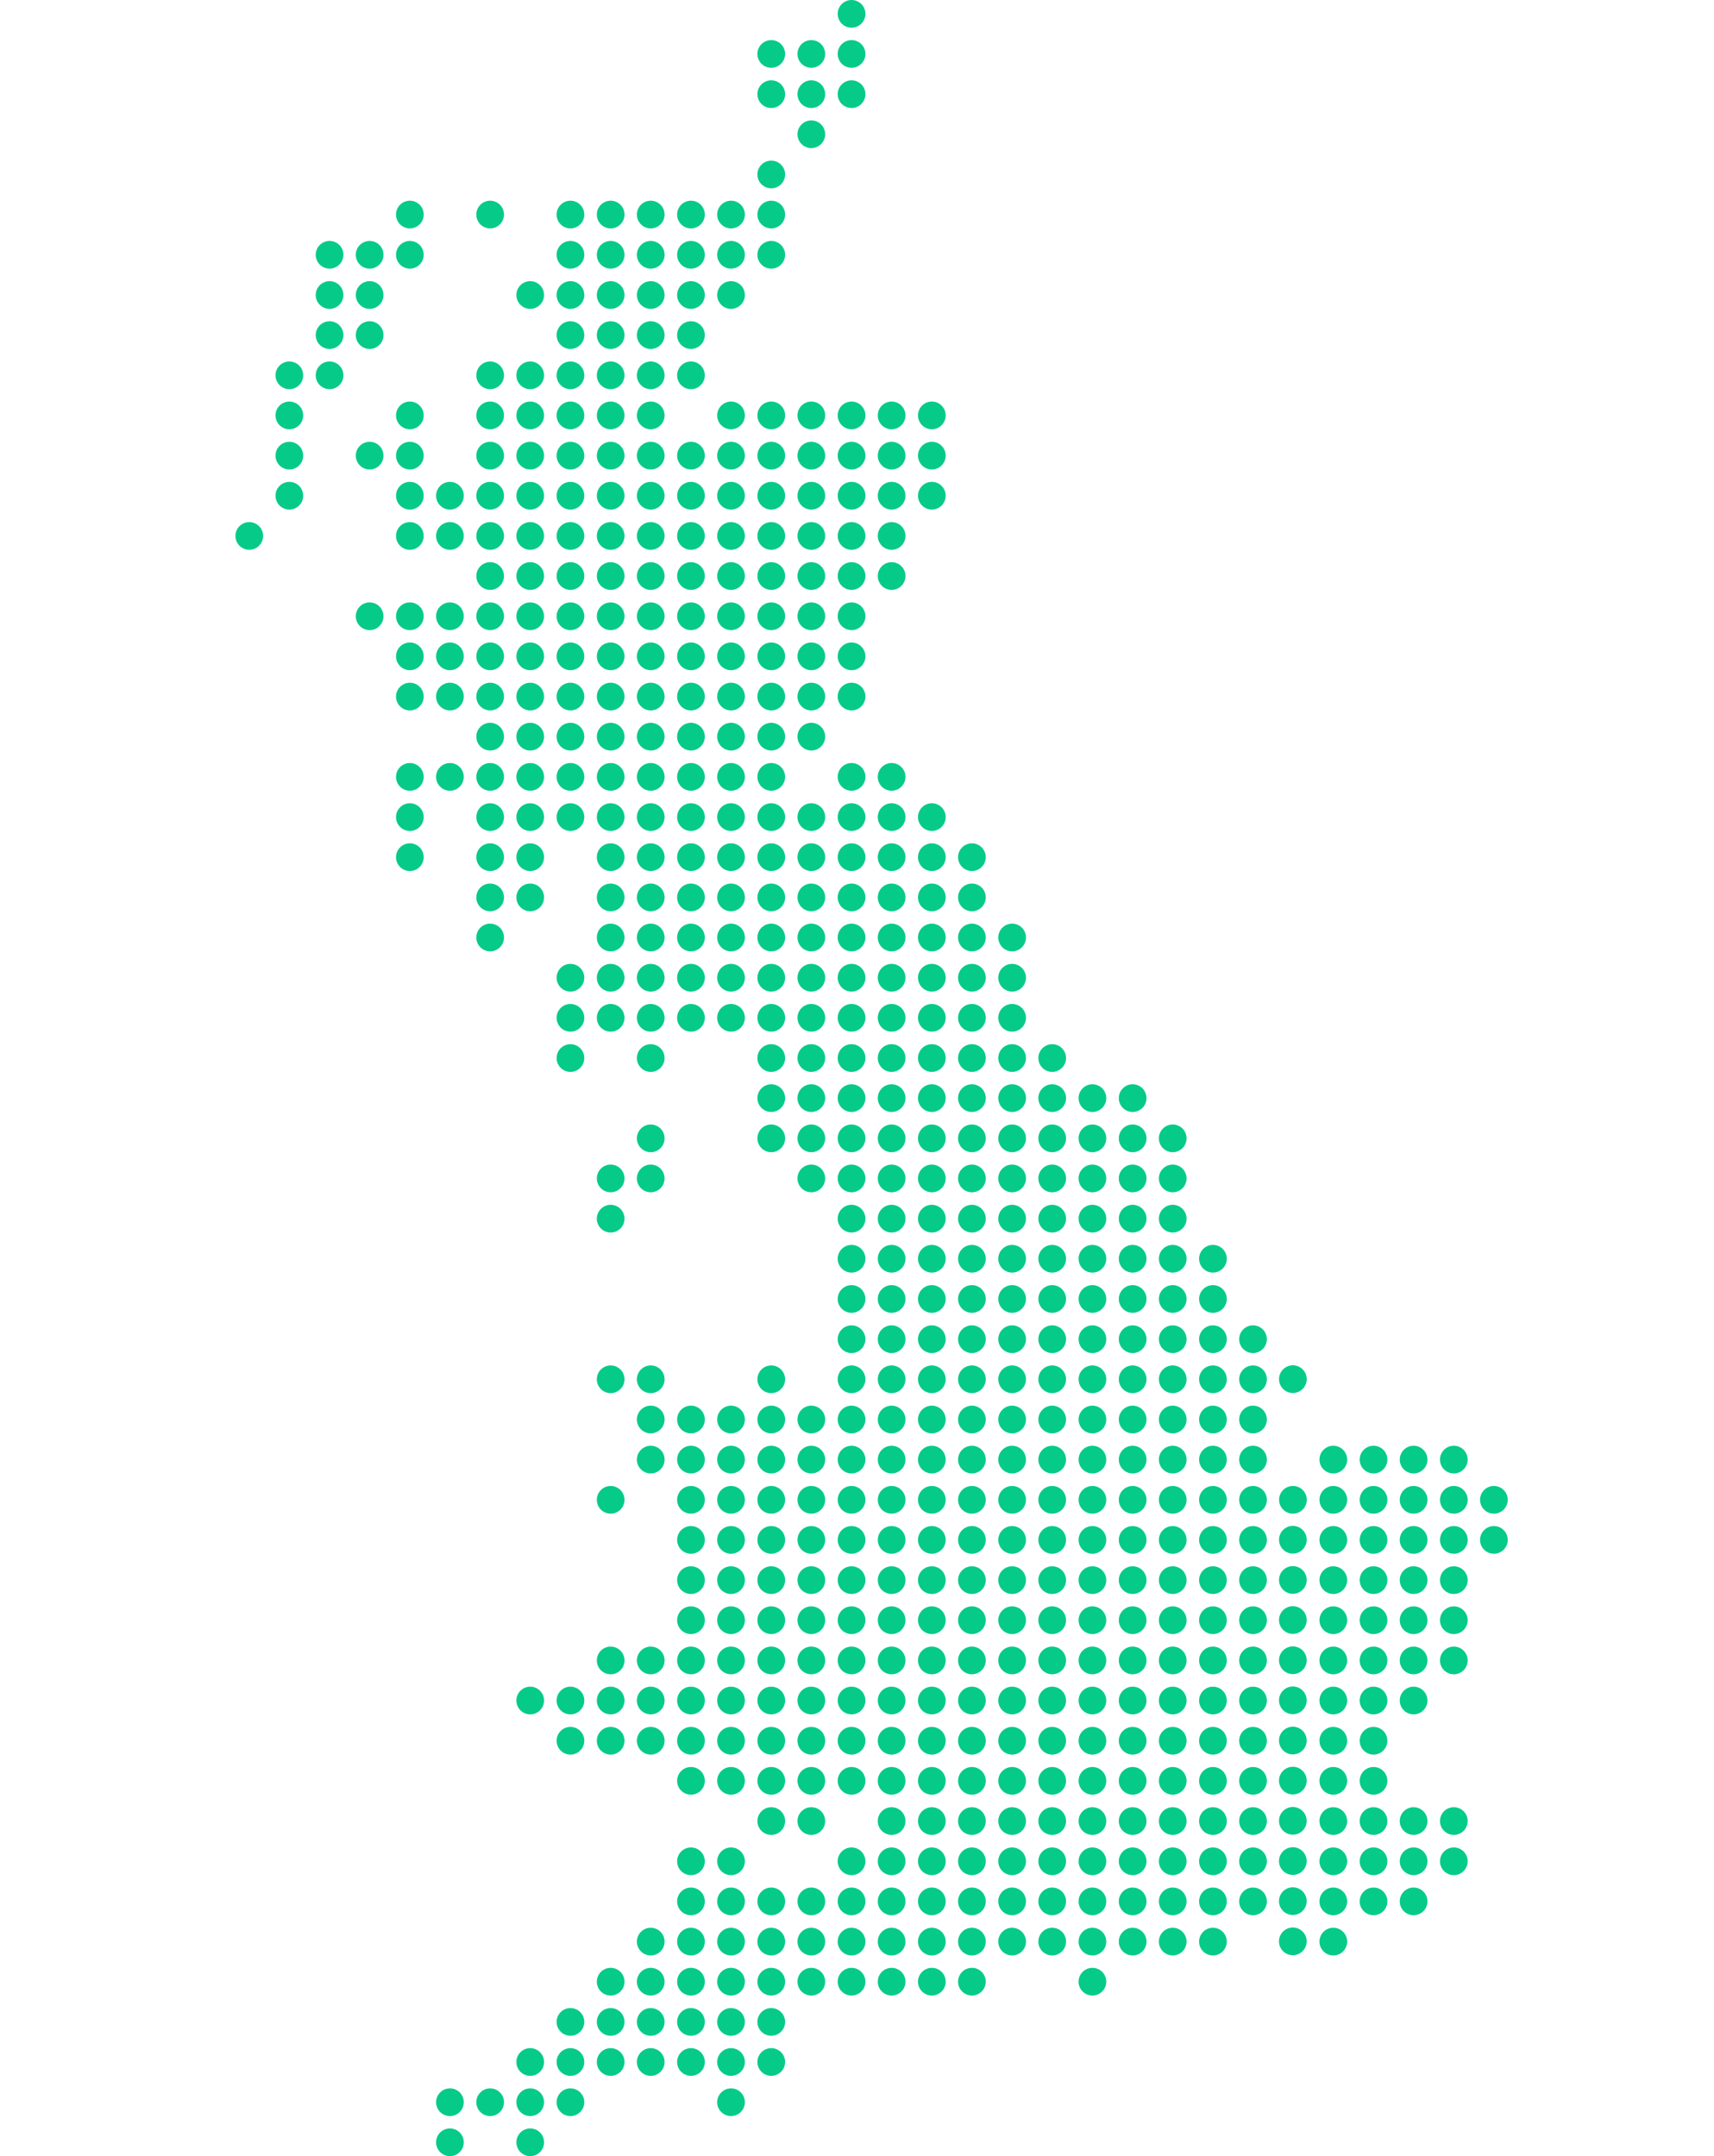 <?xml version="1.0" encoding="utf-8"?>
<!-- Generator: Adobe Illustrator 23.0.6, SVG Export Plug-In . SVG Version: 6.00 Build 0)  -->
<svg version="1.1" id="_x2014_ÎÓÈ_x5F_1" xmlns="http://www.w3.org/2000/svg" xmlns:xlink="http://www.w3.org/1999/xlink"
	 x="0px" y="0px" viewBox="0 0 1163.4 1463.2" style="enable-background:new 0 0 1163.4 1463.2;" xml:space="preserve">
<style type="text/css">
	.st0{fill:#06CB88;}
</style>
<g>
	<circle class="st0" cx="223.7" cy="172.9" r="9.4"/>
	<circle class="st0" cx="250.9" cy="172.9" r="9.4"/>
	<circle class="st0" cx="223.7" cy="200.2" r="9.4"/>
	<circle class="st0" cx="250.9" cy="200.2" r="9.4"/>
	<circle class="st0" cx="223.7" cy="227.4" r="9.4"/>
	<circle class="st0" cx="250.9" cy="227.4" r="9.4"/>
	<circle class="st0" cx="196.4" cy="254.7" r="9.4"/>
	<circle class="st0" cx="223.7" cy="254.7" r="9.4"/>
	<circle class="st0" cx="196.4" cy="281.9" r="9.4"/>
	<circle class="st0" cx="196.4" cy="309.2" r="9.4"/>
	<circle class="st0" cx="250.9" cy="309.2" r="9.4"/>
	<circle class="st0" cx="196.4" cy="336.4" r="9.4"/>
	<circle class="st0" cx="169.2" cy="363.7" r="9.4"/>
	<circle class="st0" cx="250.9" cy="418.2" r="9.4"/>
	<circle class="st0" cx="278.2" cy="145.6" r="9.4"/>
	<circle class="st0" cx="332.7" cy="145.6" r="9.4"/>
	<circle class="st0" cx="387.2" cy="145.6" r="9.4"/>
	<circle class="st0" cx="414.5" cy="145.6" r="9.4"/>
	<circle class="st0" cx="278.2" cy="172.9" r="9.4"/>
	<circle class="st0" cx="387.2" cy="172.9" r="9.4"/>
	<circle class="st0" cx="414.5" cy="172.9" r="9.4"/>
	<circle class="st0" cx="359.9" cy="200.2" r="9.4"/>
	<circle class="st0" cx="387.2" cy="200.2" r="9.4"/>
	<circle class="st0" cx="414.5" cy="200.2" r="9.4"/>
	<circle class="st0" cx="387.2" cy="227.4" r="9.4"/>
	<circle class="st0" cx="414.5" cy="227.4" r="9.4"/>
	<circle class="st0" cx="332.7" cy="254.7" r="9.4"/>
	<circle class="st0" cx="359.9" cy="254.7" r="9.4"/>
	<circle class="st0" cx="387.2" cy="254.7" r="9.4"/>
	<circle class="st0" cx="414.5" cy="254.7" r="9.4"/>
	<circle class="st0" cx="278.2" cy="281.9" r="9.4"/>
	<circle class="st0" cx="332.7" cy="281.9" r="9.4"/>
	<circle class="st0" cx="359.9" cy="281.9" r="9.4"/>
	<circle class="st0" cx="387.2" cy="281.9" r="9.4"/>
	<circle class="st0" cx="414.5" cy="281.9" r="9.4"/>
	<circle class="st0" cx="278.2" cy="309.2" r="9.4"/>
	<circle class="st0" cx="332.7" cy="309.2" r="9.4"/>
	<circle class="st0" cx="359.9" cy="309.2" r="9.4"/>
	<circle class="st0" cx="387.2" cy="309.2" r="9.4"/>
	<circle class="st0" cx="414.5" cy="309.2" r="9.4"/>
	<circle class="st0" cx="278.2" cy="336.4" r="9.4"/>
	<circle class="st0" cx="305.4" cy="336.4" r="9.4"/>
	<circle class="st0" cx="332.7" cy="336.4" r="9.4"/>
	<circle class="st0" cx="359.9" cy="336.4" r="9.4"/>
	<circle class="st0" cx="387.2" cy="336.4" r="9.4"/>
	<circle class="st0" cx="414.5" cy="336.4" r="9.4"/>
	<circle class="st0" cx="278.2" cy="363.7" r="9.4"/>
	<circle class="st0" cx="305.4" cy="363.7" r="9.4"/>
	<circle class="st0" cx="332.7" cy="363.7" r="9.4"/>
	<circle class="st0" cx="359.9" cy="363.7" r="9.4"/>
	<circle class="st0" cx="387.2" cy="363.7" r="9.4"/>
	<circle class="st0" cx="414.5" cy="363.7" r="9.4"/>
	<circle class="st0" cx="332.7" cy="390.9" r="9.4"/>
	<circle class="st0" cx="359.9" cy="390.9" r="9.4"/>
	<circle class="st0" cx="387.2" cy="390.9" r="9.4"/>
	<circle class="st0" cx="414.5" cy="390.9" r="9.4"/>
	<circle class="st0" cx="278.2" cy="418.2" r="9.4"/>
	<circle class="st0" cx="305.4" cy="418.2" r="9.4"/>
	<circle class="st0" cx="332.7" cy="418.2" r="9.4"/>
	<circle class="st0" cx="359.9" cy="418.2" r="9.4"/>
	<circle class="st0" cx="387.2" cy="418.2" r="9.4"/>
	<circle class="st0" cx="414.5" cy="418.2" r="9.4"/>
	<circle class="st0" cx="278.2" cy="445.4" r="9.4"/>
	<circle class="st0" cx="305.4" cy="445.4" r="9.4"/>
	<circle class="st0" cx="332.7" cy="445.4" r="9.4"/>
	<circle class="st0" cx="359.9" cy="445.4" r="9.4"/>
	<circle class="st0" cx="387.2" cy="445.4" r="9.4"/>
	<circle class="st0" cx="414.5" cy="445.4" r="9.4"/>
	<circle class="st0" cx="278.2" cy="472.7" r="9.4"/>
	<circle class="st0" cx="305.4" cy="472.7" r="9.4"/>
	<circle class="st0" cx="332.7" cy="472.7" r="9.4"/>
	<circle class="st0" cx="359.9" cy="472.7" r="9.4"/>
	<circle class="st0" cx="387.2" cy="472.7" r="9.4"/>
	<circle class="st0" cx="414.5" cy="472.7" r="9.4"/>
	<circle class="st0" cx="332.7" cy="499.9" r="9.4"/>
	<circle class="st0" cx="359.9" cy="499.9" r="9.4"/>
	<circle class="st0" cx="387.2" cy="499.9" r="9.4"/>
	<circle class="st0" cx="414.5" cy="499.9" r="9.4"/>
	<circle class="st0" cx="278.2" cy="527.2" r="9.4"/>
	<circle class="st0" cx="305.4" cy="527.2" r="9.4"/>
	<circle class="st0" cx="332.7" cy="527.2" r="9.4"/>
	<circle class="st0" cx="359.9" cy="527.2" r="9.4"/>
	<circle class="st0" cx="387.2" cy="527.2" r="9.4"/>
	<circle class="st0" cx="414.5" cy="527.2" r="9.4"/>
	<circle class="st0" cx="278.2" cy="554.5" r="9.4"/>
	<circle class="st0" cx="332.7" cy="554.5" r="9.4"/>
	<circle class="st0" cx="359.9" cy="554.5" r="9.4"/>
	<circle class="st0" cx="387.2" cy="554.5" r="9.4"/>
	<circle class="st0" cx="414.5" cy="554.5" r="9.4"/>
	<circle class="st0" cx="278.2" cy="581.7" r="9.4"/>
	<circle class="st0" cx="332.7" cy="581.7" r="9.4"/>
	<circle class="st0" cx="359.9" cy="581.7" r="9.4"/>
	<circle class="st0" cx="414.5" cy="581.7" r="9.4"/>
	<circle class="st0" cx="332.7" cy="609" r="9.4"/>
	<circle class="st0" cx="359.9" cy="609" r="9.4"/>
	<circle class="st0" cx="414.5" cy="609" r="9.4"/>
	<circle class="st0" cx="332.7" cy="636.2" r="9.4"/>
	<circle class="st0" cx="414.5" cy="636.2" r="9.4"/>
	<circle class="st0" cx="387.2" cy="663.5" r="9.4"/>
	<circle class="st0" cx="414.5" cy="663.5" r="9.4"/>
	<circle class="st0" cx="387.2" cy="690.7" r="9.4"/>
	<circle class="st0" cx="414.5" cy="690.7" r="9.4"/>
	<circle class="st0" cx="387.2" cy="718" r="9.4"/>
	<circle class="st0" cx="414.5" cy="799.7" r="9.4"/>
	<circle class="st0" cx="414.5" cy="827" r="9.4"/>
	<circle class="st0" cx="414.5" cy="936" r="9.4"/>
	<circle class="st0" cx="414.5" cy="1017.8" r="9.4"/>
	<circle class="st0" cx="414.5" cy="1126.8" r="9.4"/>
	<circle class="st0" cx="359.9" cy="1154" r="9.4"/>
	<circle class="st0" cx="387.2" cy="1154" r="9.4"/>
	<circle class="st0" cx="414.5" cy="1154" r="9.4"/>
	<circle class="st0" cx="387.2" cy="1181.3" r="9.4"/>
	<circle class="st0" cx="414.5" cy="1181.3" r="9.4"/>
	<circle class="st0" cx="414.5" cy="1344.8" r="9.4"/>
	<circle class="st0" cx="387.2" cy="1372.1" r="9.4"/>
	<circle class="st0" cx="414.5" cy="1372.1" r="9.4"/>
	<circle class="st0" cx="359.9" cy="1399.3" r="9.4"/>
	<circle class="st0" cx="387.2" cy="1399.3" r="9.4"/>
	<circle class="st0" cx="414.5" cy="1399.3" r="9.4"/>
	<circle class="st0" cx="305.4" cy="1426.6" r="9.4"/>
	<circle class="st0" cx="332.7" cy="1426.6" r="9.4"/>
	<circle class="st0" cx="359.9" cy="1426.6" r="9.4"/>
	<circle class="st0" cx="387.2" cy="1426.6" r="9.4"/>
	<circle class="st0" cx="305.4" cy="1453.8" r="9.4"/>
	<circle class="st0" cx="359.9" cy="1453.8" r="9.4"/>
	<circle class="st0" cx="578" cy="9.4" r="9.4"/>
	<circle class="st0" cx="523.5" cy="36.6" r="9.4"/>
	<circle class="st0" cx="550.7" cy="36.6" r="9.4"/>
	<circle class="st0" cx="578" cy="36.6" r="9.4"/>
	<circle class="st0" cx="523.5" cy="63.9" r="9.4"/>
	<circle class="st0" cx="550.7" cy="63.9" r="9.4"/>
	<circle class="st0" cx="578" cy="63.9" r="9.4"/>
	<circle class="st0" cx="550.7" cy="91.1" r="9.4"/>
	<circle class="st0" cx="523.5" cy="118.4" r="9.4"/>
	<circle class="st0" cx="441.7" cy="145.6" r="9.4"/>
	<circle class="st0" cx="469" cy="145.6" r="9.4"/>
	<circle class="st0" cx="496.2" cy="145.6" r="9.4"/>
	<circle class="st0" cx="523.5" cy="145.6" r="9.4"/>
	<circle class="st0" cx="441.7" cy="172.9" r="9.4"/>
	<circle class="st0" cx="469" cy="172.9" r="9.4"/>
	<circle class="st0" cx="496.2" cy="172.9" r="9.4"/>
	<circle class="st0" cx="523.5" cy="172.9" r="9.4"/>
	<circle class="st0" cx="441.7" cy="200.2" r="9.4"/>
	<circle class="st0" cx="469" cy="200.2" r="9.4"/>
	<circle class="st0" cx="496.2" cy="200.2" r="9.4"/>
	<circle class="st0" cx="441.7" cy="227.4" r="9.4"/>
	<circle class="st0" cx="469" cy="227.4" r="9.4"/>
	<circle class="st0" cx="441.7" cy="254.7" r="9.4"/>
	<circle class="st0" cx="469" cy="254.7" r="9.4"/>
	<circle class="st0" cx="441.7" cy="281.9" r="9.4"/>
	<circle class="st0" cx="496.2" cy="281.9" r="9.4"/>
	<circle class="st0" cx="523.5" cy="281.9" r="9.4"/>
	<circle class="st0" cx="550.7" cy="281.9" r="9.4"/>
	<circle class="st0" cx="578" cy="281.9" r="9.4"/>
	<circle class="st0" cx="441.7" cy="309.2" r="9.4"/>
	<circle class="st0" cx="469" cy="309.2" r="9.4"/>
	<circle class="st0" cx="496.2" cy="309.2" r="9.4"/>
	<circle class="st0" cx="523.5" cy="309.2" r="9.4"/>
	<circle class="st0" cx="550.7" cy="309.2" r="9.4"/>
	<circle class="st0" cx="578" cy="309.2" r="9.4"/>
	<circle class="st0" cx="441.7" cy="336.4" r="9.4"/>
	<circle class="st0" cx="469" cy="336.4" r="9.4"/>
	<circle class="st0" cx="496.2" cy="336.4" r="9.4"/>
	<circle class="st0" cx="523.5" cy="336.4" r="9.4"/>
	<circle class="st0" cx="550.7" cy="336.4" r="9.4"/>
	<circle class="st0" cx="578" cy="336.4" r="9.4"/>
	<circle class="st0" cx="441.7" cy="363.7" r="9.4"/>
	<circle class="st0" cx="469" cy="363.7" r="9.4"/>
	<circle class="st0" cx="496.2" cy="363.7" r="9.4"/>
	<circle class="st0" cx="523.5" cy="363.7" r="9.4"/>
	<circle class="st0" cx="550.7" cy="363.7" r="9.4"/>
	<circle class="st0" cx="578" cy="363.7" r="9.4"/>
	<circle class="st0" cx="441.7" cy="390.9" r="9.4"/>
	<circle class="st0" cx="469" cy="390.9" r="9.4"/>
	<circle class="st0" cx="496.2" cy="390.9" r="9.4"/>
	<circle class="st0" cx="523.5" cy="390.9" r="9.4"/>
	<circle class="st0" cx="550.7" cy="390.9" r="9.4"/>
	<circle class="st0" cx="578" cy="390.9" r="9.4"/>
	<circle class="st0" cx="441.7" cy="418.2" r="9.4"/>
	<circle class="st0" cx="469" cy="418.2" r="9.4"/>
	<circle class="st0" cx="496.2" cy="418.2" r="9.4"/>
	<circle class="st0" cx="523.5" cy="418.2" r="9.4"/>
	<circle class="st0" cx="550.7" cy="418.2" r="9.4"/>
	<circle class="st0" cx="578" cy="418.2" r="9.4"/>
	<circle class="st0" cx="441.7" cy="445.4" r="9.4"/>
	<circle class="st0" cx="469" cy="445.4" r="9.4"/>
	<circle class="st0" cx="496.2" cy="445.4" r="9.4"/>
	<circle class="st0" cx="523.5" cy="445.4" r="9.4"/>
	<circle class="st0" cx="550.7" cy="445.4" r="9.4"/>
	<circle class="st0" cx="578" cy="445.4" r="9.4"/>
	<circle class="st0" cx="441.7" cy="472.7" r="9.4"/>
	<circle class="st0" cx="469" cy="472.7" r="9.4"/>
	<circle class="st0" cx="496.2" cy="472.7" r="9.4"/>
	<circle class="st0" cx="523.5" cy="472.7" r="9.4"/>
	<circle class="st0" cx="550.7" cy="472.7" r="9.4"/>
	<circle class="st0" cx="578" cy="472.7" r="9.4"/>
	<circle class="st0" cx="441.7" cy="499.9" r="9.4"/>
	<circle class="st0" cx="469" cy="499.9" r="9.4"/>
	<circle class="st0" cx="496.2" cy="499.9" r="9.4"/>
	<circle class="st0" cx="523.5" cy="499.9" r="9.4"/>
	<circle class="st0" cx="550.7" cy="499.9" r="9.4"/>
	<circle class="st0" cx="441.7" cy="527.2" r="9.4"/>
	<circle class="st0" cx="469" cy="527.2" r="9.4"/>
	<circle class="st0" cx="496.2" cy="527.2" r="9.4"/>
	<circle class="st0" cx="523.5" cy="527.2" r="9.4"/>
	<circle class="st0" cx="578" cy="527.2" r="9.4"/>
	<circle class="st0" cx="441.7" cy="554.5" r="9.4"/>
	<circle class="st0" cx="469" cy="554.5" r="9.4"/>
	<circle class="st0" cx="496.2" cy="554.5" r="9.4"/>
	<circle class="st0" cx="523.5" cy="554.5" r="9.4"/>
	<circle class="st0" cx="550.7" cy="554.5" r="9.4"/>
	<circle class="st0" cx="578" cy="554.5" r="9.4"/>
	<circle class="st0" cx="441.7" cy="581.7" r="9.4"/>
	<circle class="st0" cx="469" cy="581.7" r="9.4"/>
	<circle class="st0" cx="496.2" cy="581.7" r="9.4"/>
	<circle class="st0" cx="523.5" cy="581.7" r="9.4"/>
	<circle class="st0" cx="550.7" cy="581.7" r="9.4"/>
	<circle class="st0" cx="578" cy="581.7" r="9.4"/>
	<circle class="st0" cx="441.7" cy="609" r="9.4"/>
	<circle class="st0" cx="469" cy="609" r="9.4"/>
	<circle class="st0" cx="496.2" cy="609" r="9.4"/>
	<circle class="st0" cx="523.5" cy="609" r="9.4"/>
	<circle class="st0" cx="550.7" cy="609" r="9.4"/>
	<circle class="st0" cx="578" cy="609" r="9.4"/>
	<circle class="st0" cx="441.7" cy="636.2" r="9.4"/>
	<circle class="st0" cx="469" cy="636.2" r="9.4"/>
	<circle class="st0" cx="496.2" cy="636.2" r="9.4"/>
	<circle class="st0" cx="523.5" cy="636.2" r="9.4"/>
	<circle class="st0" cx="550.7" cy="636.2" r="9.4"/>
	<circle class="st0" cx="578" cy="636.2" r="9.4"/>
	<circle class="st0" cx="441.7" cy="663.5" r="9.4"/>
	<circle class="st0" cx="469" cy="663.5" r="9.4"/>
	<circle class="st0" cx="496.2" cy="663.5" r="9.4"/>
	<circle class="st0" cx="523.5" cy="663.5" r="9.4"/>
	<circle class="st0" cx="550.7" cy="663.5" r="9.4"/>
	<circle class="st0" cx="578" cy="663.5" r="9.4"/>
	<circle class="st0" cx="441.7" cy="690.7" r="9.4"/>
	<circle class="st0" cx="469" cy="690.7" r="9.4"/>
	<circle class="st0" cx="496.2" cy="690.7" r="9.4"/>
	<circle class="st0" cx="523.5" cy="690.7" r="9.4"/>
	<circle class="st0" cx="550.7" cy="690.7" r="9.4"/>
	<circle class="st0" cx="578" cy="690.7" r="9.4"/>
	<circle class="st0" cx="441.7" cy="718" r="9.4"/>
	<circle class="st0" cx="523.5" cy="718" r="9.4"/>
	<circle class="st0" cx="550.7" cy="718" r="9.4"/>
	<circle class="st0" cx="578" cy="718" r="9.4"/>
	<circle class="st0" cx="523.5" cy="745.2" r="9.4"/>
	<circle class="st0" cx="550.7" cy="745.2" r="9.4"/>
	<circle class="st0" cx="578" cy="745.2" r="9.4"/>
	<circle class="st0" cx="441.7" cy="772.5" r="9.4"/>
	<circle class="st0" cx="523.5" cy="772.5" r="9.4"/>
	<circle class="st0" cx="550.7" cy="772.5" r="9.4"/>
	<circle class="st0" cx="578" cy="772.5" r="9.4"/>
	<circle class="st0" cx="441.7" cy="799.7" r="9.4"/>
	<circle class="st0" cx="550.7" cy="799.7" r="9.4"/>
	<circle class="st0" cx="578" cy="799.7" r="9.4"/>
	<circle class="st0" cx="578" cy="827" r="9.4"/>
	<circle class="st0" cx="578" cy="854.2" r="9.4"/>
	<circle class="st0" cx="578" cy="881.5" r="9.4"/>
	<circle class="st0" cx="578" cy="908.8" r="9.4"/>
	<circle class="st0" cx="441.7" cy="936" r="9.4"/>
	<circle class="st0" cx="523.5" cy="936" r="9.4"/>
	<circle class="st0" cx="578" cy="936" r="9.4"/>
	<circle class="st0" cx="441.7" cy="963.3" r="9.4"/>
	<circle class="st0" cx="469" cy="963.3" r="9.4"/>
	<circle class="st0" cx="496.2" cy="963.3" r="9.4"/>
	<circle class="st0" cx="523.5" cy="963.3" r="9.4"/>
	<circle class="st0" cx="550.7" cy="963.3" r="9.4"/>
	<circle class="st0" cx="578" cy="963.3" r="9.4"/>
	<circle class="st0" cx="441.7" cy="990.5" r="9.4"/>
	<circle class="st0" cx="469" cy="990.5" r="9.4"/>
	<circle class="st0" cx="496.2" cy="990.5" r="9.4"/>
	<circle class="st0" cx="523.5" cy="990.5" r="9.4"/>
	<circle class="st0" cx="550.7" cy="990.5" r="9.4"/>
	<circle class="st0" cx="578" cy="990.5" r="9.4"/>
	<circle class="st0" cx="469" cy="1017.8" r="9.4"/>
	<circle class="st0" cx="496.2" cy="1017.8" r="9.4"/>
	<circle class="st0" cx="523.5" cy="1017.8" r="9.4"/>
	<circle class="st0" cx="550.7" cy="1017.8" r="9.4"/>
	<circle class="st0" cx="578" cy="1017.8" r="9.4"/>
	<circle class="st0" cx="469" cy="1045" r="9.4"/>
	<circle class="st0" cx="496.2" cy="1045" r="9.4"/>
	<circle class="st0" cx="523.5" cy="1045" r="9.4"/>
	<circle class="st0" cx="550.7" cy="1045" r="9.4"/>
	<circle class="st0" cx="578" cy="1045" r="9.4"/>
	<circle class="st0" cx="469" cy="1072.3" r="9.4"/>
	<circle class="st0" cx="496.2" cy="1072.3" r="9.4"/>
	<circle class="st0" cx="523.5" cy="1072.3" r="9.4"/>
	<circle class="st0" cx="550.7" cy="1072.3" r="9.4"/>
	<circle class="st0" cx="578" cy="1072.3" r="9.4"/>
	<circle class="st0" cx="469" cy="1099.5" r="9.4"/>
	<circle class="st0" cx="496.2" cy="1099.5" r="9.4"/>
	<circle class="st0" cx="523.5" cy="1099.5" r="9.4"/>
	<circle class="st0" cx="550.7" cy="1099.5" r="9.4"/>
	<circle class="st0" cx="578" cy="1099.5" r="9.4"/>
	<circle class="st0" cx="441.7" cy="1126.8" r="9.4"/>
	<circle class="st0" cx="469" cy="1126.8" r="9.4"/>
	<circle class="st0" cx="496.2" cy="1126.8" r="9.4"/>
	<circle class="st0" cx="523.5" cy="1126.8" r="9.4"/>
	<circle class="st0" cx="550.7" cy="1126.8" r="9.4"/>
	<circle class="st0" cx="578" cy="1126.8" r="9.4"/>
	<circle class="st0" cx="441.7" cy="1154" r="9.4"/>
	<circle class="st0" cx="469" cy="1154" r="9.4"/>
	<circle class="st0" cx="496.2" cy="1154" r="9.4"/>
	<circle class="st0" cx="523.5" cy="1154" r="9.4"/>
	<circle class="st0" cx="550.7" cy="1154" r="9.4"/>
	<circle class="st0" cx="578" cy="1154" r="9.4"/>
	<circle class="st0" cx="441.7" cy="1181.3" r="9.4"/>
	<circle class="st0" cx="469" cy="1181.3" r="9.4"/>
	<circle class="st0" cx="496.2" cy="1181.3" r="9.4"/>
	<circle class="st0" cx="523.5" cy="1181.3" r="9.4"/>
	<circle class="st0" cx="550.7" cy="1181.3" r="9.4"/>
	<circle class="st0" cx="578" cy="1181.3" r="9.4"/>
	<circle class="st0" cx="469" cy="1208.5" r="9.4"/>
	<circle class="st0" cx="496.2" cy="1208.5" r="9.4"/>
	<circle class="st0" cx="523.5" cy="1208.5" r="9.4"/>
	<circle class="st0" cx="550.7" cy="1208.5" r="9.4"/>
	<circle class="st0" cx="578" cy="1208.5" r="9.4"/>
	<circle class="st0" cx="523.5" cy="1235.8" r="9.4"/>
	<circle class="st0" cx="550.7" cy="1235.8" r="9.4"/>
	<circle class="st0" cx="469" cy="1263.1" r="9.4"/>
	<circle class="st0" cx="496.2" cy="1263.1" r="9.4"/>
	<circle class="st0" cx="578" cy="1263.1" r="9.4"/>
	<circle class="st0" cx="469" cy="1290.3" r="9.4"/>
	<circle class="st0" cx="496.2" cy="1290.3" r="9.4"/>
	<circle class="st0" cx="523.5" cy="1290.3" r="9.4"/>
	<circle class="st0" cx="550.7" cy="1290.3" r="9.4"/>
	<circle class="st0" cx="578" cy="1290.3" r="9.4"/>
	<circle class="st0" cx="441.7" cy="1317.6" r="9.4"/>
	<circle class="st0" cx="469" cy="1317.6" r="9.4"/>
	<circle class="st0" cx="496.2" cy="1317.6" r="9.4"/>
	<circle class="st0" cx="523.5" cy="1317.6" r="9.4"/>
	<circle class="st0" cx="550.7" cy="1317.6" r="9.4"/>
	<circle class="st0" cx="578" cy="1317.6" r="9.4"/>
	<circle class="st0" cx="441.7" cy="1344.8" r="9.4"/>
	<circle class="st0" cx="469" cy="1344.8" r="9.4"/>
	<circle class="st0" cx="496.2" cy="1344.8" r="9.4"/>
	<circle class="st0" cx="523.5" cy="1344.8" r="9.4"/>
	<circle class="st0" cx="550.7" cy="1344.8" r="9.4"/>
	<circle class="st0" cx="578" cy="1344.8" r="9.4"/>
	<circle class="st0" cx="441.7" cy="1372.1" r="9.4"/>
	<circle class="st0" cx="469" cy="1372.1" r="9.4"/>
	<circle class="st0" cx="496.2" cy="1372.1" r="9.4"/>
	<circle class="st0" cx="523.5" cy="1372.1" r="9.4"/>
	<circle class="st0" cx="441.7" cy="1399.3" r="9.4"/>
	<circle class="st0" cx="469" cy="1399.3" r="9.4"/>
	<circle class="st0" cx="496.2" cy="1399.3" r="9.4"/>
	<circle class="st0" cx="523.5" cy="1399.3" r="9.4"/>
	<circle class="st0" cx="496.2" cy="1426.6" r="9.4"/>
	<circle class="st0" cx="605.2" cy="281.9" r="9.4"/>
	<circle class="st0" cx="632.5" cy="281.9" r="9.4"/>
	<circle class="st0" cx="605.2" cy="309.2" r="9.4"/>
	<circle class="st0" cx="632.5" cy="309.2" r="9.4"/>
	<circle class="st0" cx="605.2" cy="336.4" r="9.4"/>
	<circle class="st0" cx="632.5" cy="336.4" r="9.4"/>
	<circle class="st0" cx="605.2" cy="363.7" r="9.4"/>
	<circle class="st0" cx="605.2" cy="390.9" r="9.4"/>
	<circle class="st0" cx="605.2" cy="527.2" r="9.4"/>
	<circle class="st0" cx="605.2" cy="554.5" r="9.4"/>
	<circle class="st0" cx="632.5" cy="554.5" r="9.4"/>
	<circle class="st0" cx="605.2" cy="581.7" r="9.4"/>
	<circle class="st0" cx="632.5" cy="581.7" r="9.4"/>
	<circle class="st0" cx="659.7" cy="581.7" r="9.4"/>
	<circle class="st0" cx="605.2" cy="609" r="9.4"/>
	<circle class="st0" cx="632.5" cy="609" r="9.4"/>
	<circle class="st0" cx="659.7" cy="609" r="9.4"/>
	<circle class="st0" cx="605.2" cy="636.2" r="9.4"/>
	<circle class="st0" cx="632.5" cy="636.2" r="9.4"/>
	<circle class="st0" cx="659.7" cy="636.2" r="9.4"/>
	<circle class="st0" cx="687" cy="636.2" r="9.4"/>
	<circle class="st0" cx="605.2" cy="663.5" r="9.4"/>
	<circle class="st0" cx="632.5" cy="663.5" r="9.4"/>
	<circle class="st0" cx="659.7" cy="663.5" r="9.4"/>
	<circle class="st0" cx="687" cy="663.5" r="9.4"/>
	<circle class="st0" cx="605.2" cy="690.7" r="9.4"/>
	<circle class="st0" cx="632.5" cy="690.7" r="9.4"/>
	<circle class="st0" cx="659.7" cy="690.7" r="9.4"/>
	<circle class="st0" cx="687" cy="690.7" r="9.4"/>
	<circle class="st0" cx="605.2" cy="718" r="9.4"/>
	<circle class="st0" cx="632.5" cy="718" r="9.4"/>
	<circle class="st0" cx="659.7" cy="718" r="9.4"/>
	<circle class="st0" cx="687" cy="718" r="9.4"/>
	<circle class="st0" cx="714.2" cy="718" r="9.4"/>
	<circle class="st0" cx="605.2" cy="745.2" r="9.4"/>
	<circle class="st0" cx="632.5" cy="745.2" r="9.4"/>
	<circle class="st0" cx="659.7" cy="745.2" r="9.4"/>
	<circle class="st0" cx="687" cy="745.2" r="9.4"/>
	<circle class="st0" cx="714.2" cy="745.2" r="9.4"/>
	<circle class="st0" cx="741.5" cy="745.2" r="9.4"/>
	<circle class="st0" cx="605.2" cy="772.5" r="9.4"/>
	<circle class="st0" cx="632.5" cy="772.5" r="9.4"/>
	<circle class="st0" cx="659.7" cy="772.5" r="9.4"/>
	<circle class="st0" cx="687" cy="772.5" r="9.4"/>
	<circle class="st0" cx="714.2" cy="772.5" r="9.4"/>
	<circle class="st0" cx="741.5" cy="772.5" r="9.4"/>
	<circle class="st0" cx="605.2" cy="799.7" r="9.4"/>
	<circle class="st0" cx="632.5" cy="799.7" r="9.4"/>
	<circle class="st0" cx="659.7" cy="799.7" r="9.4"/>
	<circle class="st0" cx="687" cy="799.7" r="9.4"/>
	<circle class="st0" cx="714.2" cy="799.7" r="9.4"/>
	<circle class="st0" cx="741.5" cy="799.7" r="9.4"/>
	<circle class="st0" cx="605.2" cy="827" r="9.4"/>
	<circle class="st0" cx="632.5" cy="827" r="9.4"/>
	<circle class="st0" cx="659.7" cy="827" r="9.4"/>
	<circle class="st0" cx="687" cy="827" r="9.4"/>
	<circle class="st0" cx="714.2" cy="827" r="9.4"/>
	<circle class="st0" cx="741.5" cy="827" r="9.4"/>
	<circle class="st0" cx="605.2" cy="854.2" r="9.4"/>
	<circle class="st0" cx="632.5" cy="854.2" r="9.4"/>
	<circle class="st0" cx="659.7" cy="854.2" r="9.4"/>
	<circle class="st0" cx="687" cy="854.2" r="9.4"/>
	<circle class="st0" cx="714.2" cy="854.2" r="9.4"/>
	<circle class="st0" cx="741.5" cy="854.2" r="9.4"/>
	<circle class="st0" cx="605.2" cy="881.5" r="9.4"/>
	<circle class="st0" cx="632.5" cy="881.5" r="9.4"/>
	<circle class="st0" cx="659.7" cy="881.5" r="9.4"/>
	<circle class="st0" cx="687" cy="881.5" r="9.4"/>
	<circle class="st0" cx="714.2" cy="881.5" r="9.4"/>
	<circle class="st0" cx="741.5" cy="881.5" r="9.4"/>
	<circle class="st0" cx="605.2" cy="908.8" r="9.4"/>
	<circle class="st0" cx="632.5" cy="908.8" r="9.4"/>
	<circle class="st0" cx="659.7" cy="908.8" r="9.4"/>
	<circle class="st0" cx="687" cy="908.8" r="9.4"/>
	<circle class="st0" cx="714.2" cy="908.8" r="9.4"/>
	<circle class="st0" cx="741.5" cy="908.8" r="9.4"/>
	<circle class="st0" cx="605.2" cy="936" r="9.4"/>
	<circle class="st0" cx="632.5" cy="936" r="9.4"/>
	<circle class="st0" cx="659.7" cy="936" r="9.4"/>
	<circle class="st0" cx="687" cy="936" r="9.4"/>
	<circle class="st0" cx="714.2" cy="936" r="9.4"/>
	<circle class="st0" cx="741.5" cy="936" r="9.4"/>
	<circle class="st0" cx="605.2" cy="963.3" r="9.4"/>
	<circle class="st0" cx="632.5" cy="963.3" r="9.4"/>
	<circle class="st0" cx="659.7" cy="963.3" r="9.4"/>
	<circle class="st0" cx="687" cy="963.3" r="9.4"/>
	<circle class="st0" cx="714.2" cy="963.3" r="9.4"/>
	<circle class="st0" cx="741.5" cy="963.3" r="9.4"/>
	<circle class="st0" cx="605.2" cy="990.5" r="9.4"/>
	<circle class="st0" cx="632.5" cy="990.5" r="9.4"/>
	<circle class="st0" cx="659.7" cy="990.5" r="9.4"/>
	<circle class="st0" cx="687" cy="990.5" r="9.4"/>
	<circle class="st0" cx="714.2" cy="990.5" r="9.4"/>
	<circle class="st0" cx="741.5" cy="990.5" r="9.4"/>
	<circle class="st0" cx="605.2" cy="1017.8" r="9.4"/>
	<circle class="st0" cx="632.5" cy="1017.8" r="9.4"/>
	<circle class="st0" cx="659.7" cy="1017.8" r="9.4"/>
	<circle class="st0" cx="687" cy="1017.8" r="9.4"/>
	<circle class="st0" cx="714.2" cy="1017.8" r="9.4"/>
	<circle class="st0" cx="741.5" cy="1017.8" r="9.4"/>
	<circle class="st0" cx="605.2" cy="1045" r="9.4"/>
	<circle class="st0" cx="632.5" cy="1045" r="9.4"/>
	<circle class="st0" cx="659.7" cy="1045" r="9.4"/>
	<circle class="st0" cx="687" cy="1045" r="9.4"/>
	<circle class="st0" cx="714.2" cy="1045" r="9.4"/>
	<circle class="st0" cx="741.5" cy="1045" r="9.4"/>
	<circle class="st0" cx="605.2" cy="1072.3" r="9.4"/>
	<circle class="st0" cx="632.5" cy="1072.3" r="9.4"/>
	<circle class="st0" cx="659.7" cy="1072.3" r="9.4"/>
	<circle class="st0" cx="687" cy="1072.3" r="9.4"/>
	<circle class="st0" cx="714.2" cy="1072.3" r="9.4"/>
	<circle class="st0" cx="741.5" cy="1072.3" r="9.4"/>
	<circle class="st0" cx="605.2" cy="1099.5" r="9.4"/>
	<circle class="st0" cx="632.5" cy="1099.5" r="9.4"/>
	<circle class="st0" cx="659.7" cy="1099.5" r="9.4"/>
	<circle class="st0" cx="687" cy="1099.5" r="9.4"/>
	<circle class="st0" cx="714.2" cy="1099.5" r="9.4"/>
	<circle class="st0" cx="741.5" cy="1099.5" r="9.4"/>
	<circle class="st0" cx="605.2" cy="1126.8" r="9.4"/>
	<circle class="st0" cx="632.5" cy="1126.8" r="9.4"/>
	<circle class="st0" cx="659.7" cy="1126.8" r="9.4"/>
	<circle class="st0" cx="687" cy="1126.8" r="9.4"/>
	<circle class="st0" cx="714.2" cy="1126.8" r="9.4"/>
	<circle class="st0" cx="741.5" cy="1126.8" r="9.4"/>
	<circle class="st0" cx="605.2" cy="1154" r="9.4"/>
	<circle class="st0" cx="632.5" cy="1154" r="9.4"/>
	<circle class="st0" cx="659.7" cy="1154" r="9.4"/>
	<circle class="st0" cx="687" cy="1154" r="9.4"/>
	<circle class="st0" cx="714.2" cy="1154" r="9.4"/>
	<circle class="st0" cx="741.5" cy="1154" r="9.4"/>
	<circle class="st0" cx="605.2" cy="1181.3" r="9.4"/>
	<circle class="st0" cx="632.5" cy="1181.3" r="9.4"/>
	<circle class="st0" cx="659.7" cy="1181.3" r="9.4"/>
	<circle class="st0" cx="687" cy="1181.3" r="9.4"/>
	<circle class="st0" cx="714.2" cy="1181.3" r="9.4"/>
	<circle class="st0" cx="741.5" cy="1181.3" r="9.4"/>
	<circle class="st0" cx="605.2" cy="1208.5" r="9.4"/>
	<circle class="st0" cx="632.5" cy="1208.5" r="9.4"/>
	<circle class="st0" cx="659.7" cy="1208.5" r="9.4"/>
	<circle class="st0" cx="687" cy="1208.5" r="9.4"/>
	<circle class="st0" cx="714.2" cy="1208.5" r="9.4"/>
	<circle class="st0" cx="741.5" cy="1208.5" r="9.4"/>
	<circle class="st0" cx="605.2" cy="1235.8" r="9.4"/>
	<circle class="st0" cx="632.5" cy="1235.8" r="9.4"/>
	<circle class="st0" cx="659.7" cy="1235.8" r="9.4"/>
	<circle class="st0" cx="687" cy="1235.8" r="9.4"/>
	<circle class="st0" cx="714.2" cy="1235.8" r="9.4"/>
	<circle class="st0" cx="741.5" cy="1235.8" r="9.4"/>
	<circle class="st0" cx="605.2" cy="1263.1" r="9.4"/>
	<circle class="st0" cx="632.5" cy="1263.1" r="9.4"/>
	<circle class="st0" cx="659.7" cy="1263.1" r="9.4"/>
	<circle class="st0" cx="687" cy="1263.1" r="9.4"/>
	<circle class="st0" cx="714.2" cy="1263.1" r="9.4"/>
	<circle class="st0" cx="741.5" cy="1263.1" r="9.4"/>
	<circle class="st0" cx="605.2" cy="1290.3" r="9.4"/>
	<circle class="st0" cx="632.5" cy="1290.3" r="9.4"/>
	<circle class="st0" cx="659.7" cy="1290.3" r="9.4"/>
	<circle class="st0" cx="687" cy="1290.3" r="9.4"/>
	<circle class="st0" cx="714.2" cy="1290.3" r="9.4"/>
	<circle class="st0" cx="741.5" cy="1290.3" r="9.4"/>
	<circle class="st0" cx="605.2" cy="1317.6" r="9.4"/>
	<circle class="st0" cx="632.5" cy="1317.6" r="9.4"/>
	<circle class="st0" cx="659.7" cy="1317.6" r="9.4"/>
	<circle class="st0" cx="687" cy="1317.6" r="9.4"/>
	<circle class="st0" cx="714.2" cy="1317.6" r="9.4"/>
	<circle class="st0" cx="741.5" cy="1317.6" r="9.4"/>
	<circle class="st0" cx="605.2" cy="1344.8" r="9.4"/>
	<circle class="st0" cx="632.5" cy="1344.8" r="9.4"/>
	<circle class="st0" cx="659.7" cy="1344.8" r="9.4"/>
	<circle class="st0" cx="741.5" cy="1344.8" r="9.4"/>
	<circle class="st0" cx="768.8" cy="745.2" r="9.4"/>
	<circle class="st0" cx="768.8" cy="772.5" r="9.4"/>
	<circle class="st0" cx="796" cy="772.5" r="9.4"/>
	<circle class="st0" cx="768.8" cy="799.7" r="9.4"/>
	<circle class="st0" cx="796" cy="799.7" r="9.4"/>
	<circle class="st0" cx="768.8" cy="827" r="9.4"/>
	<circle class="st0" cx="796" cy="827" r="9.4"/>
	<circle class="st0" cx="768.8" cy="854.2" r="9.4"/>
	<circle class="st0" cx="796" cy="854.2" r="9.4"/>
	<circle class="st0" cx="823.3" cy="854.2" r="9.4"/>
	<circle class="st0" cx="768.8" cy="881.5" r="9.4"/>
	<circle class="st0" cx="796" cy="881.5" r="9.4"/>
	<circle class="st0" cx="823.3" cy="881.5" r="9.4"/>
	<circle class="st0" cx="768.8" cy="908.8" r="9.4"/>
	<circle class="st0" cx="796" cy="908.8" r="9.4"/>
	<circle class="st0" cx="823.3" cy="908.8" r="9.4"/>
	<circle class="st0" cx="850.5" cy="908.8" r="9.4"/>
	<circle class="st0" cx="768.8" cy="936" r="9.4"/>
	<circle class="st0" cx="796" cy="936" r="9.4"/>
	<circle class="st0" cx="823.3" cy="936" r="9.4"/>
	<circle class="st0" cx="850.5" cy="936" r="9.4"/>

		<ellipse transform="matrix(0.16 -0.987 0.987 0.16 -186.722 1652.534)" class="st0" cx="877.8" cy="936" rx="9.4" ry="9.4"/>
	<circle class="st0" cx="768.8" cy="963.3" r="9.4"/>
	<circle class="st0" cx="796" cy="963.3" r="9.4"/>
	<circle class="st0" cx="823.3" cy="963.3" r="9.4"/>
	<circle class="st0" cx="850.5" cy="963.3" r="9.4"/>
	<circle class="st0" cx="768.8" cy="990.5" r="9.4"/>
	<circle class="st0" cx="796" cy="990.5" r="9.4"/>
	<circle class="st0" cx="823.3" cy="990.5" r="9.4"/>
	<circle class="st0" cx="850.5" cy="990.5" r="9.4"/>
	<circle class="st0" cx="905" cy="990.5" r="9.4"/>
	<circle class="st0" cx="768.8" cy="1017.8" r="9.4"/>
	<circle class="st0" cx="796" cy="1017.8" r="9.4"/>
	<circle class="st0" cx="823.3" cy="1017.8" r="9.4"/>
	<circle class="st0" cx="850.5" cy="1017.8" r="9.4"/>

		<ellipse transform="matrix(0.707 -0.707 0.707 0.707 -462.592 918.805)" class="st0" cx="877.8" cy="1017.8" rx="9.4" ry="9.4"/>
	<circle class="st0" cx="905" cy="1017.8" r="9.4"/>
	<circle class="st0" cx="768.8" cy="1045" r="9.4"/>
	<circle class="st0" cx="796" cy="1045" r="9.4"/>
	<circle class="st0" cx="823.3" cy="1045" r="9.4"/>
	<circle class="st0" cx="850.5" cy="1045" r="9.4"/>

		<ellipse transform="matrix(0.16 -0.987 0.987 0.16 -294.315 1744.075)" class="st0" cx="877.8" cy="1045" rx="9.4" ry="9.4"/>
	<circle class="st0" cx="905" cy="1045" r="9.4"/>
	<circle class="st0" cx="768.8" cy="1072.3" r="9.4"/>
	<circle class="st0" cx="796" cy="1072.3" r="9.4"/>
	<circle class="st0" cx="823.3" cy="1072.3" r="9.4"/>
	<circle class="st0" cx="850.5" cy="1072.3" r="9.4"/>

		<ellipse transform="matrix(0.16 -0.987 0.987 0.16 -321.262 1767.002)" class="st0" cx="877.8" cy="1072.3" rx="9.4" ry="9.4"/>
	<circle class="st0" cx="905" cy="1072.3" r="9.4"/>
	<circle class="st0" cx="768.8" cy="1099.5" r="9.4"/>
	<circle class="st0" cx="796" cy="1099.5" r="9.4"/>
	<circle class="st0" cx="823.3" cy="1099.5" r="9.4"/>
	<circle class="st0" cx="850.5" cy="1099.5" r="9.4"/>

		<ellipse transform="matrix(0.16 -0.987 0.987 0.16 -348.111 1789.845)" class="st0" cx="877.8" cy="1099.5" rx="9.4" ry="9.4"/>
	<circle class="st0" cx="905" cy="1099.5" r="9.4"/>
	<circle class="st0" cx="768.8" cy="1126.8" r="9.4"/>
	<circle class="st0" cx="796" cy="1126.8" r="9.4"/>
	<circle class="st0" cx="823.3" cy="1126.8" r="9.4"/>
	<circle class="st0" cx="850.5" cy="1126.8" r="9.4"/>

		<ellipse transform="matrix(0.16 -0.987 0.987 0.16 -375.058 1812.772)" class="st0" cx="877.8" cy="1126.8" rx="9.4" ry="9.4"/>
	<circle class="st0" cx="905" cy="1126.8" r="9.4"/>
	<circle class="st0" cx="768.8" cy="1154" r="9.4"/>
	<circle class="st0" cx="796" cy="1154" r="9.4"/>
	<circle class="st0" cx="823.3" cy="1154" r="9.4"/>
	<circle class="st0" cx="850.5" cy="1154" r="9.4"/>

		<ellipse transform="matrix(0.16 -0.987 0.987 0.16 -401.907 1835.615)" class="st0" cx="877.8" cy="1154" rx="9.4" ry="9.4"/>
	<circle class="st0" cx="905" cy="1154" r="9.4"/>
	<circle class="st0" cx="768.8" cy="1181.3" r="9.4"/>
	<circle class="st0" cx="796" cy="1181.3" r="9.4"/>
	<circle class="st0" cx="823.3" cy="1181.3" r="9.4"/>
	<circle class="st0" cx="850.5" cy="1181.3" r="9.4"/>

		<ellipse transform="matrix(0.16 -0.987 0.987 0.16 -428.855 1858.542)" class="st0" cx="877.8" cy="1181.3" rx="9.4" ry="9.4"/>
	<circle class="st0" cx="905" cy="1181.3" r="9.4"/>
	<circle class="st0" cx="768.8" cy="1208.5" r="9.4"/>
	<circle class="st0" cx="796" cy="1208.5" r="9.4"/>
	<circle class="st0" cx="823.3" cy="1208.5" r="9.4"/>
	<circle class="st0" cx="850.5" cy="1208.5" r="9.4"/>

		<ellipse transform="matrix(0.16 -0.987 0.987 0.16 -455.703 1881.385)" class="st0" cx="877.8" cy="1208.5" rx="9.4" ry="9.4"/>
	<circle class="st0" cx="905" cy="1208.5" r="9.4"/>
	<circle class="st0" cx="768.8" cy="1235.8" r="9.4"/>
	<circle class="st0" cx="796" cy="1235.8" r="9.4"/>
	<circle class="st0" cx="823.3" cy="1235.8" r="9.4"/>
	<circle class="st0" cx="850.5" cy="1235.8" r="9.4"/>

		<ellipse transform="matrix(0.16 -0.987 0.987 0.16 -482.651 1904.312)" class="st0" cx="877.8" cy="1235.8" rx="9.4" ry="9.4"/>
	<circle class="st0" cx="905" cy="1235.8" r="9.4"/>
	<circle class="st0" cx="768.8" cy="1263.1" r="9.4"/>
	<circle class="st0" cx="796" cy="1263.1" r="9.4"/>
	<circle class="st0" cx="823.3" cy="1263.1" r="9.4"/>
	<circle class="st0" cx="850.5" cy="1263.1" r="9.4"/>

		<ellipse transform="matrix(0.16 -0.987 0.987 0.16 -509.598 1927.239)" class="st0" cx="877.8" cy="1263.1" rx="9.4" ry="9.4"/>
	<circle class="st0" cx="905" cy="1263.1" r="9.4"/>
	<circle class="st0" cx="768.8" cy="1290.3" r="9.4"/>
	<circle class="st0" cx="796" cy="1290.3" r="9.4"/>
	<circle class="st0" cx="823.3" cy="1290.3" r="9.4"/>
	<circle class="st0" cx="850.5" cy="1290.3" r="9.4"/>

		<ellipse transform="matrix(0.16 -0.987 0.987 0.16 -536.447 1950.082)" class="st0" cx="877.8" cy="1290.3" rx="9.4" ry="9.4"/>
	<circle class="st0" cx="905" cy="1290.3" r="9.4"/>
	<circle class="st0" cx="768.8" cy="1317.6" r="9.4"/>
	<circle class="st0" cx="796" cy="1317.6" r="9.4"/>
	<circle class="st0" cx="823.3" cy="1317.6" r="9.4"/>

		<ellipse transform="matrix(0.16 -0.987 0.987 0.16 -563.395 1973.009)" class="st0" cx="877.8" cy="1317.6" rx="9.4" ry="9.4"/>
	<circle class="st0" cx="905" cy="1317.6" r="9.4"/>
	<circle class="st0" cx="932.3" cy="990.5" r="9.4"/>
	<circle class="st0" cx="959.5" cy="990.5" r="9.4"/>
	<circle class="st0" cx="986.8" cy="990.5" r="9.4"/>
	<circle class="st0" cx="932.3" cy="1017.8" r="9.4"/>
	<circle class="st0" cx="959.5" cy="1017.8" r="9.4"/>
	<circle class="st0" cx="986.8" cy="1017.8" r="9.4"/>
	<circle class="st0" cx="1014" cy="1017.8" r="9.4"/>
	<circle class="st0" cx="932.3" cy="1045" r="9.4"/>
	<circle class="st0" cx="959.5" cy="1045" r="9.4"/>
	<circle class="st0" cx="986.8" cy="1045" r="9.4"/>
	<circle class="st0" cx="1014" cy="1045" r="9.4"/>
	<circle class="st0" cx="932.3" cy="1072.3" r="9.4"/>
	<circle class="st0" cx="959.5" cy="1072.3" r="9.4"/>
	<circle class="st0" cx="986.8" cy="1072.3" r="9.4"/>
	<circle class="st0" cx="932.3" cy="1099.5" r="9.4"/>
	<circle class="st0" cx="959.5" cy="1099.5" r="9.4"/>
	<circle class="st0" cx="986.8" cy="1099.5" r="9.4"/>
	<circle class="st0" cx="932.3" cy="1126.8" r="9.4"/>
	<circle class="st0" cx="959.5" cy="1126.8" r="9.4"/>
	<circle class="st0" cx="986.8" cy="1126.8" r="9.4"/>
	<circle class="st0" cx="932.3" cy="1154" r="9.4"/>
	<circle class="st0" cx="959.5" cy="1154" r="9.4"/>
	<circle class="st0" cx="932.3" cy="1181.3" r="9.4"/>
	<circle class="st0" cx="932.3" cy="1208.5" r="9.4"/>
	<circle class="st0" cx="932.3" cy="1235.8" r="9.4"/>
	<circle class="st0" cx="959.5" cy="1235.8" r="9.4"/>
	<circle class="st0" cx="986.8" cy="1235.8" r="9.4"/>
	<circle class="st0" cx="932.3" cy="1263.1" r="9.4"/>
	<circle class="st0" cx="959.5" cy="1263.1" r="9.4"/>
	<circle class="st0" cx="986.8" cy="1263.1" r="9.4"/>
	<circle class="st0" cx="932.3" cy="1290.3" r="9.4"/>
	<circle class="st0" cx="959.5" cy="1290.3" r="9.4"/>
</g>
</svg>
